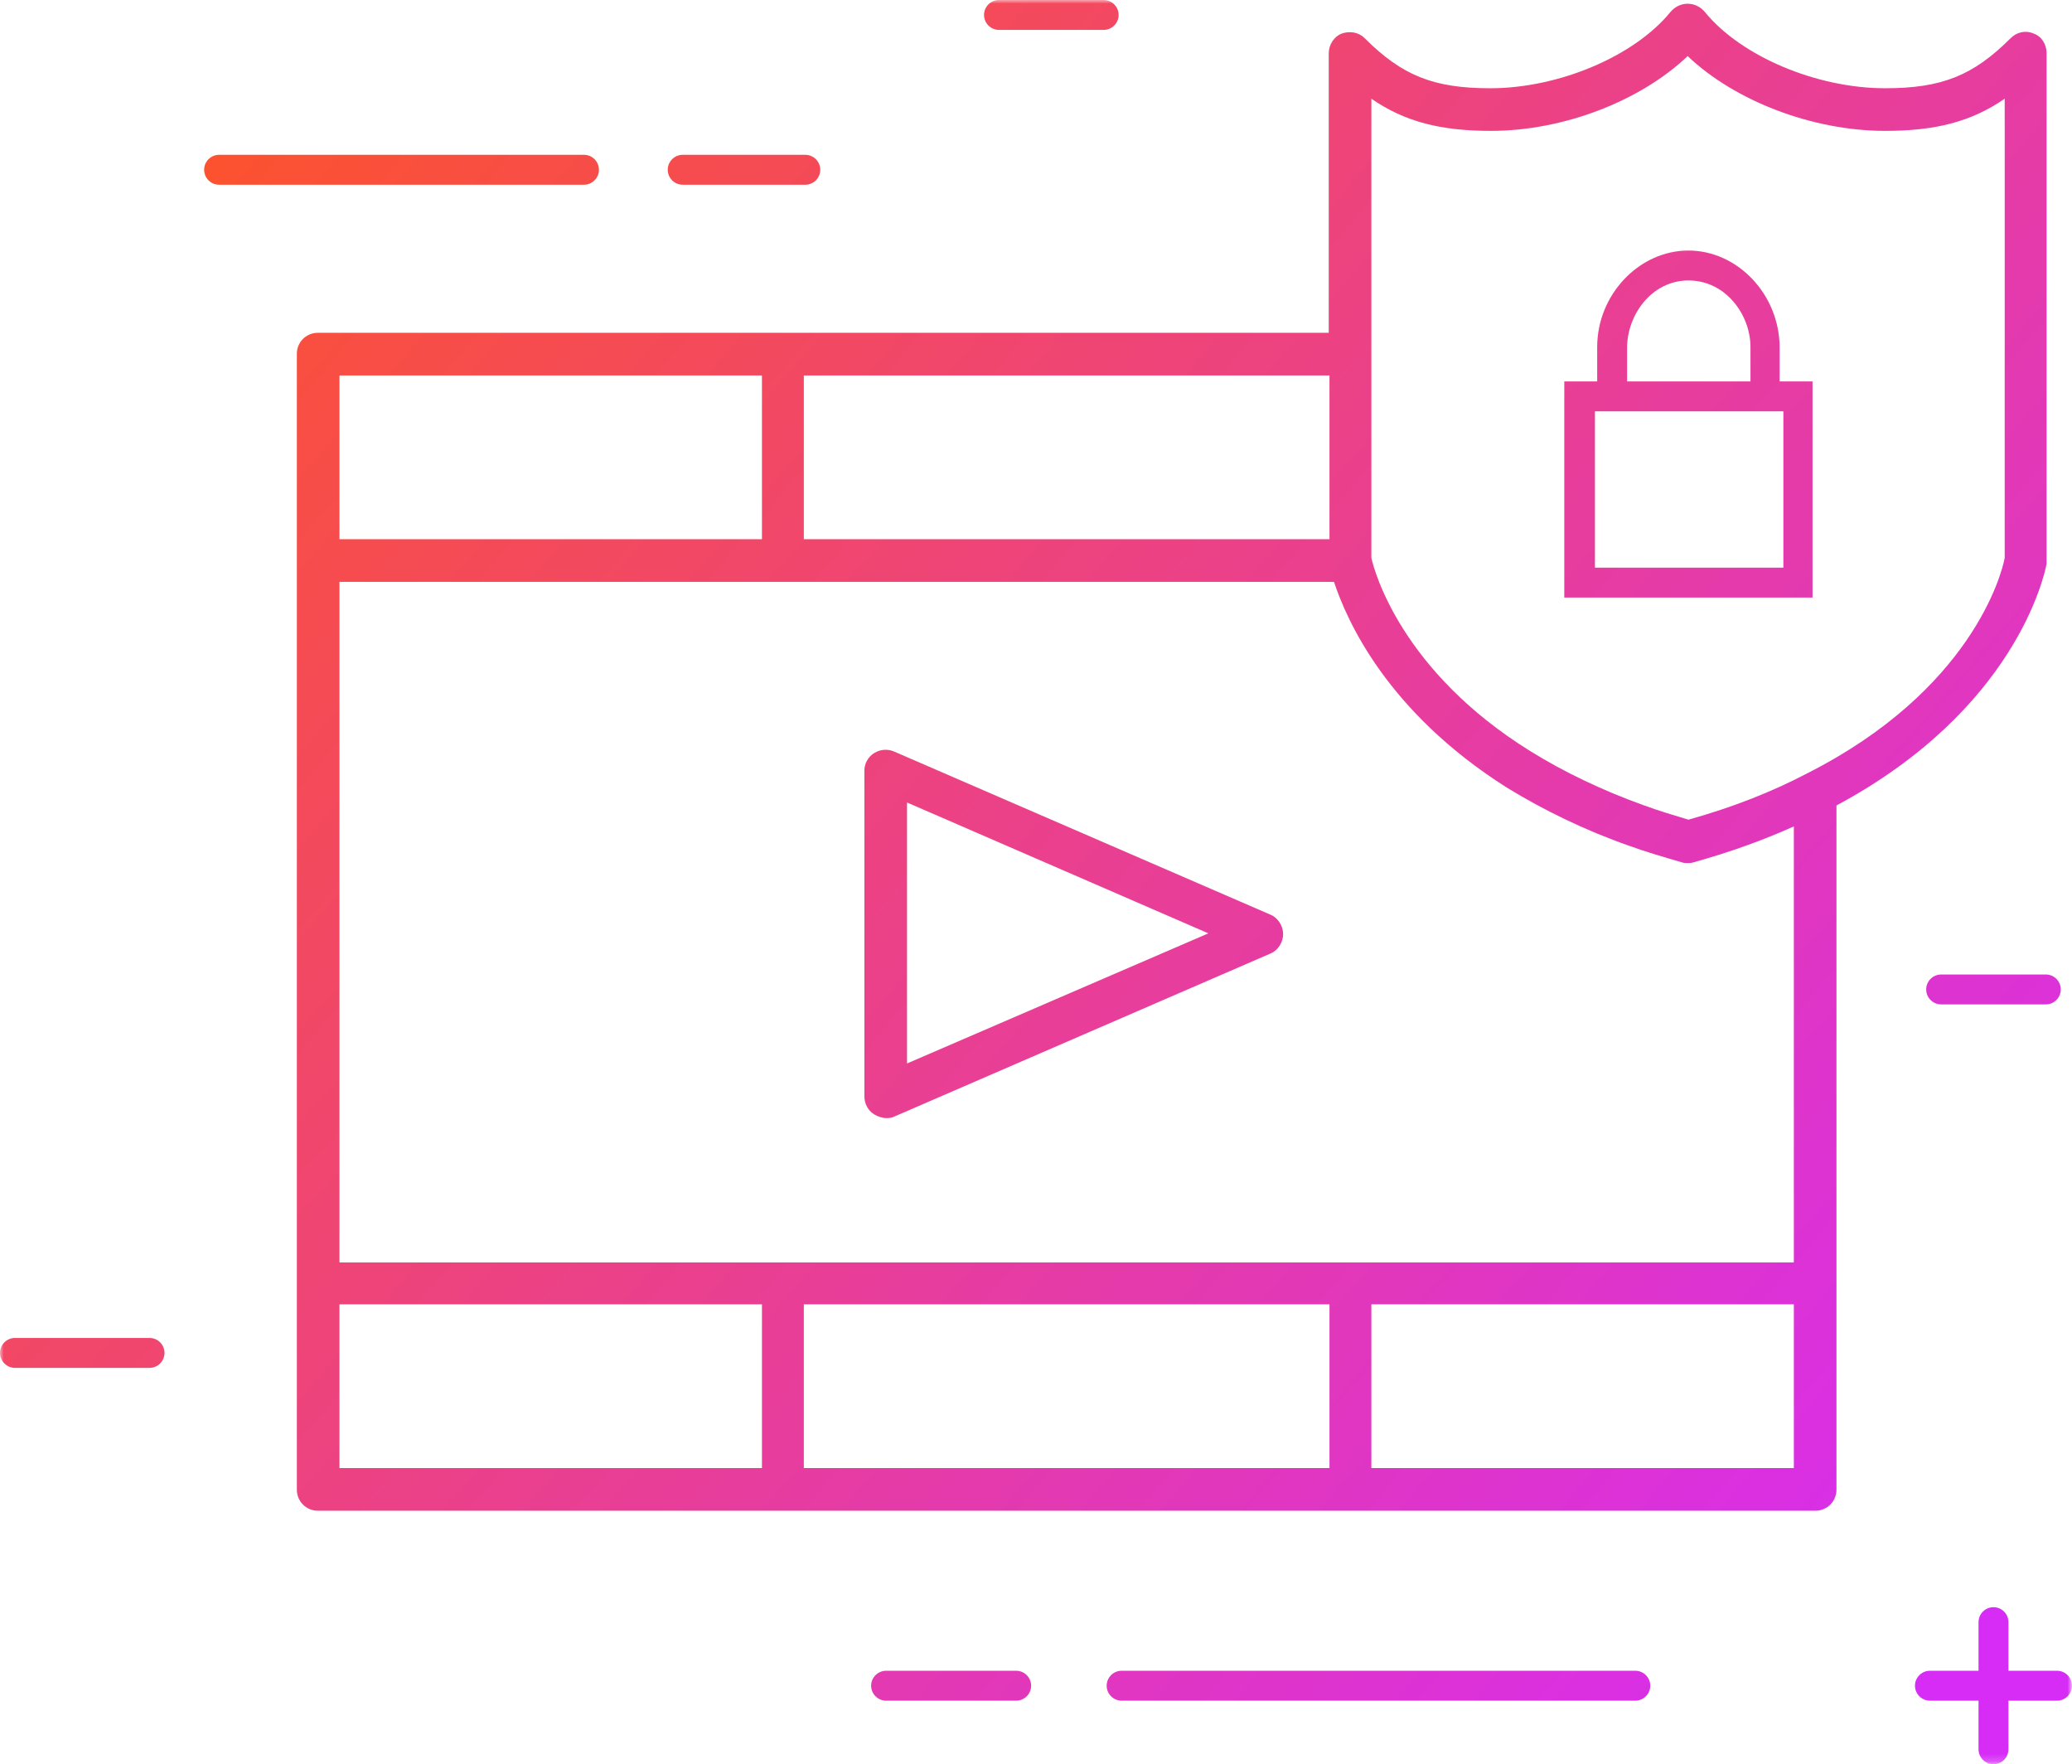 <?xml version="1.0" encoding="utf-8"?>
<!-- Generator: Adobe Illustrator 24.1.1, SVG Export Plug-In . SVG Version: 6.00 Build 0)  -->
<svg version="1.1" id="Layer_1" xmlns="http://www.w3.org/2000/svg" xmlns:xlink="http://www.w3.org/1999/xlink" x="0px" y="0px"
	 viewBox="0 0 277.1 235.9" style="enable-background:new 0 0 277.1 235.9;" xml:space="preserve">
<style type="text/css">
	.st0{filter:url(#Adobe_OpacityMaskFilter);}
	.st1{fill-rule:evenodd;clip-rule:evenodd;fill:#FFFFFF;}
	.st2{mask:url(#mask-2_1_);}
	.st3{fill-rule:evenodd;clip-rule:evenodd;fill:url(#SVGID_1_);}
</style>
<g id="streamonline_tv">
	<g id="stream_desktop_lp_v03" transform="translate(-299, -4453)">
		<g id="zabezpieczenie_przed_kradzieza_gfx" transform="translate(299, 4453)">
			<defs>
				<filter id="Adobe_OpacityMaskFilter" filterUnits="userSpaceOnUse" x="0" y="0" width="277.1" height="235.9">
					<feColorMatrix  type="matrix" values="1 0 0 0 0  0 1 0 0 0  0 0 1 0 0  0 0 0 1 0"/>
				</filter>
			</defs>
			<mask maskUnits="userSpaceOnUse" x="0" y="0" width="277.1" height="235.9" id="mask-2_1_">
				<g class="st0">
					<rect id="path-1_2_" x="-25" y="-35" class="st1" width="338" height="305"/>
				</g>
			</mask>
			<g id="Group-15" class="st2">
				<g id="Combined-Shape" transform="translate(25, 35)">
					
						<linearGradient id="SVGID_1_" gradientUnits="userSpaceOnUse" x1="-837.102" y1="621.287" x2="-836.102" y2="620.562" gradientTransform="matrix(277.091 0 0 -235.904 231941.266 146546.203)">
						<stop  offset="0" style="stop-color:#FE5425"/>
						<stop  offset="1" style="stop-color:#D62CF6"/>
					</linearGradient>
					<path class="st3" d="M241.6,179.9c1.1,0,2,0.9,2,2l0,0v6.5h6.5c1.1,0,2,0.9,2,2c0,1.1-0.9,2-2,2l0,0h-6.5v6.5c0,1.1-0.9,2-2,2
						c-1.1,0-2-0.9-2-2l0,0v-6.5h-6.5c-1.1,0-2-0.9-2-2c0-1.1,0.9-2,2-2l0,0h6.5v-6.5C239.6,180.8,240.5,179.9,241.6,179.9z
						 M193.7,188.4c1.1,0,2,0.9,2,2c0,1.1-0.9,2-2,2l0,0h-68.7c-1.1,0-2-0.9-2-2c0-1.1,0.9-2,2-2l0,0H193.7z M110.9,188.4
						c1.1,0,2,0.9,2,2c0,1.1-0.9,2-2,2l0,0H93.5c-1.1,0-2-0.9-2-2c0-1.1,0.9-2,2-2l0,0H110.9z M200.7-34.5c0.9,0,1.7,0.4,2.3,1.1
						c4.8,5.9,14.9,10.2,24.1,10.2c7.6,0,11.8-1.7,16.8-6.7c0.8-0.8,2-1.1,3.1-0.6c1.1,0.4,1.7,1.5,1.7,2.6l0,0v67.7
						c0,0.2,0,0.3,0,0.5l0,0l0,0.1c-0.3,1.6-4.2,19.5-28.1,32.3l0,0v91.5c0,1.6-1.3,2.8-2.8,2.8l0,0H17.5c-1.6,0-2.8-1.3-2.8-2.8
						l0,0V12.3c0-1.6,1.3-2.8,2.8-2.8l0,0h135.2v-37.4c0-1.1,0.7-2.2,1.7-2.6c1.1-0.4,2.3-0.2,3.1,0.6c5,5,9.2,6.7,16.8,6.7
						c9.2,0,19.3-4.3,24.1-10.2C199-34.1,199.8-34.5,200.7-34.5z M214.9,139.4h-56.5v21.9h56.5V139.4z M152.8,139.4H82.5v21.9h70.3
						V139.4z M76.8,139.4H20.4v21.9h56.5V139.4z M-5,143.9c1.1,0,2,0.9,2,2c0,1.1-0.9,2-2,2l0,0h-18c-1.1,0-2-0.9-2-2
						c0-1.1,0.9-2,2-2l0,0H-5z M153.4,42.8H20.4v91h194.5V75.5c-4,1.8-8.4,3.4-13.4,4.8c-0.3,0.1-0.5,0.1-0.8,0.1
						c-0.3,0-0.5,0-0.8-0.1c-2.4-0.7-4.8-1.4-7-2.2c-6-2.1-11.5-4.8-16.4-7.8C160.4,60.1,155.1,47.9,153.4,42.8L153.4,42.8z
						 M91.9,65.7c0.8-0.5,1.8-0.6,2.7-0.2l0,0l50.3,21.8c1,0.4,1.7,1.5,1.7,2.6c0,1.1-0.7,2.2-1.7,2.6l0,0l-50.3,21.8
						c-0.4,0.2-0.7,0.2-1.1,0.2c-0.5,0-1.1-0.2-1.6-0.5c-0.8-0.5-1.3-1.4-1.3-2.4l0,0V68C90.6,67.1,91.1,66.2,91.9,65.7z M96.3,72.3
						v34.9l40.3-17.4L96.3,72.3z M248.6,95.3c1.1,0,2,0.9,2,2s-0.9,2-2,2l0,0h-14c-1.1,0-2-0.9-2-2s0.9-2,2-2l0,0H248.6z
						 M200.7-27.5c-6.3,6-16.6,10-26.3,10c-6.7,0-11.5-1.2-16-4.3l0,0v61.4c0.4,1.8,4,15.1,21.2,25.8c4.5,2.8,9.7,5.3,15.3,7.3
						c1.9,0.7,3.9,1.3,5.9,1.9c6.1-1.7,11.3-3.8,15.7-6.1c0.1,0,0.1-0.1,0.2-0.1c21.9-11.1,26-26.6,26.4-28.8l0,0v-61.4
						c-4.5,3.1-9.3,4.3-16,4.3C217.4-17.5,207-21.5,200.7-27.5z M200.8-1.5c6.6,0,12.2,5.9,12.2,13l0,0V16h4.4v28.9h-33.2V16h4.4
						v-4.6C188.6,4.4,194.2-1.5,200.8-1.5z M213.5,20h-25.2v20.9h25.2V20z M152.8,15.2H82.5v21.9h70.3V15.2z M76.8,15.2H20.4v21.9
						h56.5V15.2z M200.8,2.5c-4.9,0-8.2,4.6-8.2,9l0,0V16h16.5v-4.6C209.1,7.1,205.8,2.5,200.8,2.5z M53.1-14.3c1.1,0,2,0.9,2,2
						s-0.9,2-2,2l0,0H4.3c-1.1,0-2-0.9-2-2s0.9-2,2-2l0,0H53.1z M82.7-14.3c1.1,0,2,0.9,2,2s-0.9,2-2,2l0,0H66.3c-1.1,0-2-0.9-2-2
						s0.9-2,2-2l0,0H82.7z M122.6-35c1.1,0,2,0.9,2,2s-0.9,2-2,2l0,0h-14c-1.1,0-2-0.9-2-2s0.9-2,2-2l0,0H122.6z"/>
				</g>
			</g>
		</g>
	</g>
</g>
</svg>
